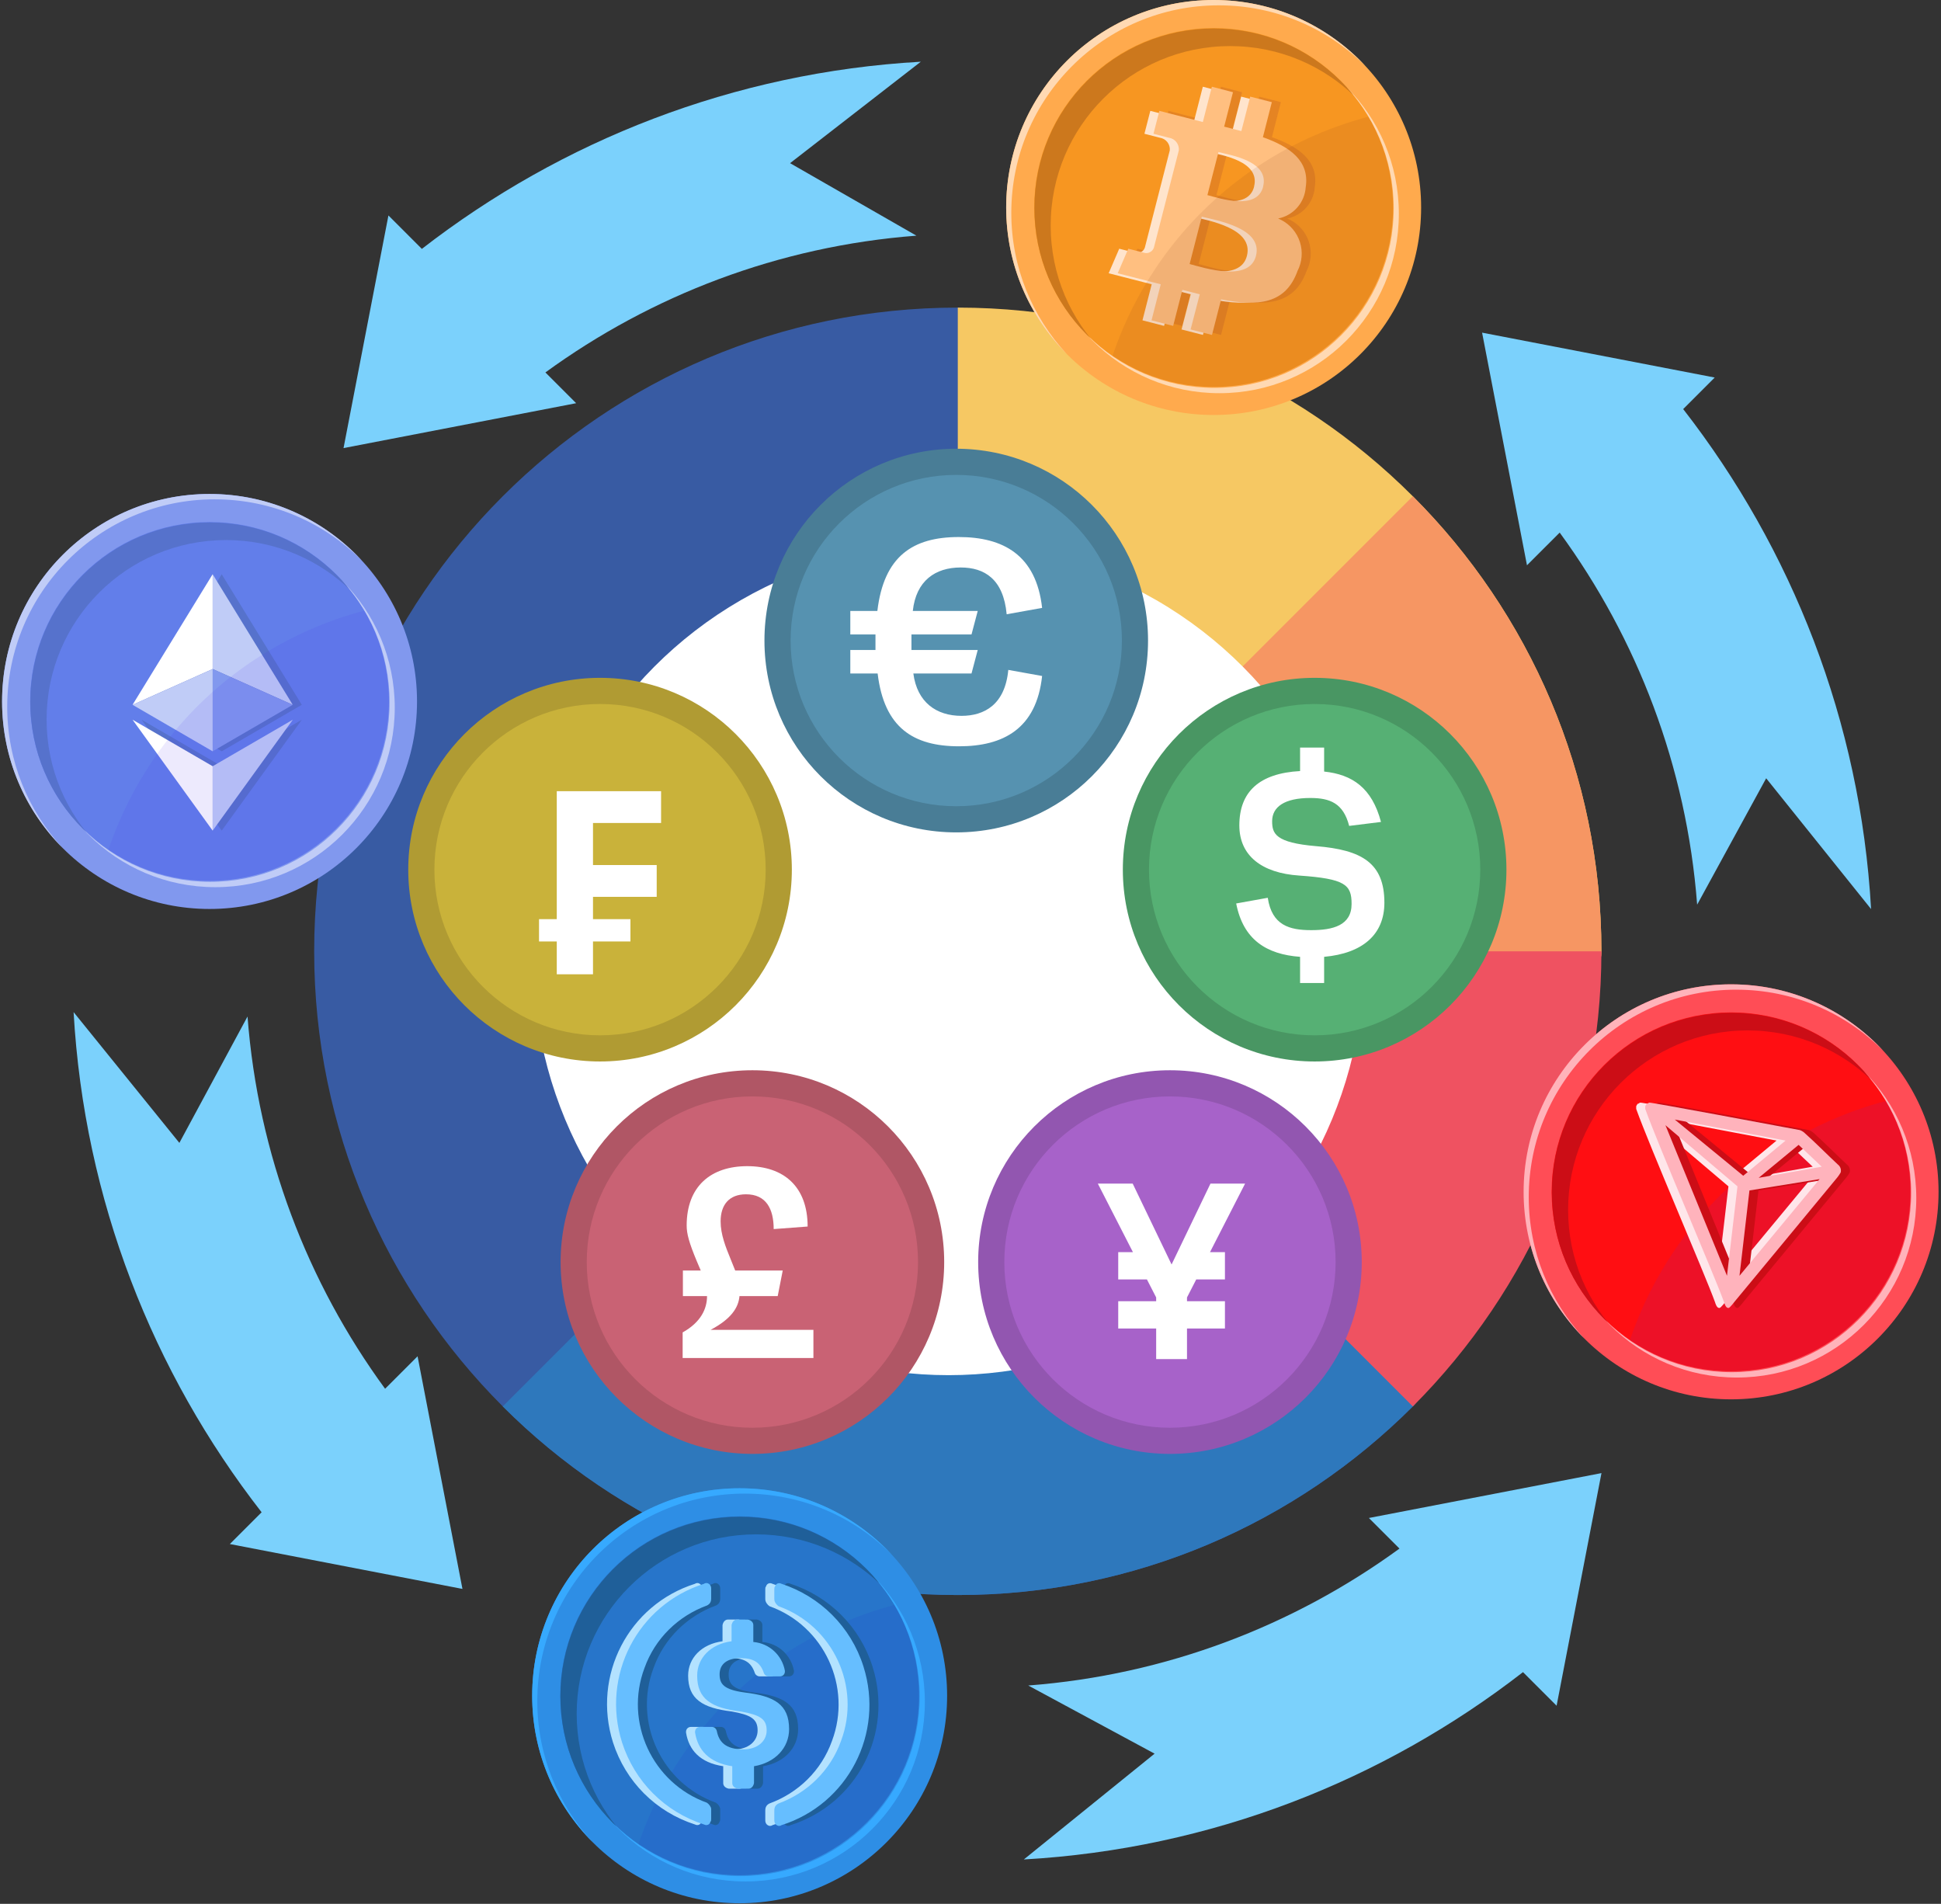 <svg width="622" height="610" viewBox="0 0 622 610" fill="none" xmlns="http://www.w3.org/2000/svg">
<rect x="0" y="0" width="622" height="610" fill="#333333" stroke="none"/>
<g clip-path="url(#clip0_8457_35063)">
<path d="M452.747 433.538L379.535 360.328C374.816 355.608 367.164 355.608 362.445 360.328C348.235 374.54 328.612 383.337 306.928 383.336C263.559 383.336 228.402 348.179 228.402 304.81C228.402 261.441 263.559 226.284 306.928 226.284C313.602 226.284 319.013 220.874 319.013 214.199V110.645C319.013 103.971 313.602 98.56 306.928 98.56C193.095 98.56 100.678 190.977 100.678 304.81C100.678 418.643 193.095 511.06 306.928 511.06C363.836 511.06 415.398 487.96 452.747 450.629C457.466 445.909 457.466 438.258 452.747 433.538Z" fill="#385BA3"/>
<path d="M306.928 511.06C363.836 511.06 415.398 487.96 452.746 450.629C457.466 445.909 457.466 438.258 452.746 433.538L379.535 360.328C374.815 355.608 367.164 355.608 362.444 360.328C348.235 374.54 328.612 383.337 306.928 383.336C285.243 383.336 265.612 374.547 251.402 360.337L161.115 450.623C198.449 487.956 250.011 511.06 306.928 511.06Z" fill="#2E78BC"/>
<path d="M306.928 226.284C350.296 226.284 385.453 261.441 385.453 304.81C385.453 311.484 390.864 316.895 397.538 316.895H501.093C507.767 316.895 513.178 311.484 513.178 304.81C513.178 190.977 420.761 98.56 306.928 98.56V226.284Z" fill="#F6C863"/>
<path d="M385.453 304.81C385.453 311.485 390.864 316.895 397.538 316.895H501.093C507.767 316.895 513.178 311.485 513.178 304.81C513.178 247.894 490.074 196.332 452.74 158.998L362.453 249.285C376.663 263.495 385.453 283.126 385.453 304.81Z" fill="#F69663"/>
<path d="M385.454 304.81C385.454 326.495 376.665 346.125 362.455 360.336L452.748 450.629C490.079 413.281 513.179 361.718 513.179 304.81H385.454Z" fill="#EF5261"/>
<circle cx="303.973" cy="307.529" r="133.087" fill="white"/>
<circle cx="306.432" cy="205.242" r="61.462" fill="#497D96"/>
<path d="M306.433 258.323C335.748 258.323 359.514 234.558 359.514 205.242C359.514 175.926 335.748 152.161 306.433 152.161C277.117 152.161 253.352 175.926 253.352 205.242C253.352 234.558 277.117 258.323 306.433 258.323Z" fill="#5692B0"/>
<path d="M272.486 203.289V195.751H281.155C283.236 178.19 292.511 172.07 307.248 172.07C321.379 172.07 332.041 177.746 333.949 194.775L322.592 196.815C321.552 185.551 315.484 181.826 307.855 181.826C299.707 181.826 293.552 186.083 292.511 195.751H313.317L311.323 203.289H292.078V208.256H313.317L311.323 215.795H292.685C293.898 225.018 300.053 229.364 308.115 229.364C315.484 229.364 322.072 225.728 323.112 214.642L333.949 216.593C332.128 233.533 321.465 239.12 307.335 239.12C292.685 239.12 283.322 233.178 281.242 215.795H272.486V208.256H280.548V203.289H272.486Z" fill="white"/>
<circle cx="421.279" cy="278.645" r="61.462" fill="#499663"/>
<path d="M421.279 331.727C450.595 331.727 474.36 307.962 474.36 278.646C474.36 249.33 450.595 225.565 421.279 225.565C391.963 225.565 368.198 249.33 368.198 278.646C368.198 307.962 391.963 331.727 421.279 331.727Z" fill="#56B074"/>
<path d="M396.139 289.479L406.26 287.658C407.584 296.523 413.267 298.027 420.197 298.027C427.126 298.027 433.121 296.523 433.121 289.637C433.121 283.463 431.097 281.564 416.304 280.535C404.392 279.743 397.151 274.203 397.151 264.467C397.151 253.703 403.535 247.766 416.615 247.054V239.535H424.323V247.212C433.355 248.162 439.661 252.436 442.542 263.359L432.343 264.626C430.474 257.344 426.192 255.681 419.885 255.681C411.632 255.681 407.662 258.531 407.662 263.122C407.662 267.079 408.674 270.008 421.754 271.116C436.391 272.303 443.632 276.498 443.632 289.242C443.632 299.452 436.625 305.467 424.323 306.576V314.966H416.615V306.576C405.871 305.784 398.397 301.114 396.139 289.479Z" fill="white"/>
<circle cx="241.106" cy="404.379" r="61.462" fill="#B05665"/>
<path d="M241.106 457.461C270.422 457.461 294.187 433.696 294.187 404.38C294.187 375.064 270.422 351.299 241.106 351.299C211.791 351.299 188.025 375.064 188.025 404.38C188.025 433.696 211.791 457.461 241.106 457.461Z" fill="#C96274"/>
<path d="M260.662 435.11H218.756V426.915C224.639 423.637 226.573 419.294 226.573 415.278H218.836V407.083H224.558C224.155 406.1 223.672 405.035 223.269 404.051C220.851 398.233 220.045 395.365 220.045 392.66C220.045 380.122 227.782 373.648 239.467 373.648C251.072 373.648 258.808 380.122 258.808 392.988L247.929 393.808C247.929 387.334 245.511 382.662 239.064 382.662C233.665 382.662 230.925 386.022 230.925 391.349C230.925 395.529 232.537 399.544 234.148 403.478C234.632 404.707 235.115 405.936 235.599 407.083H250.83L249.218 415.278H236.969C236.647 419.048 234.229 422.654 227.701 426.096H260.662V435.11Z" fill="white"/>
<circle cx="374.918" cy="404.379" r="61.462" fill="#9256B0"/>
<path d="M374.919 457.461C404.235 457.461 428 433.696 428 404.38C428 375.064 404.235 351.299 374.919 351.299C345.603 351.299 321.838 375.064 321.838 404.38C321.838 433.696 345.603 457.461 374.919 457.461Z" fill="#A762C9"/>
<path d="M351.804 379.236H362.975L375.437 405.15L387.9 379.236H398.995L387.748 401.198H392.536V409.937H383.341L380.377 415.713V416.929H392.536V425.668H380.377V435.471H370.498V425.668H358.339V416.929H370.498V415.713L367.534 409.937H358.339V401.198H363.051L351.804 379.236Z" fill="white"/>
<circle cx="192.287" cy="278.645" r="61.462" fill="#B09B33"/>
<path d="M192.285 331.727C221.601 331.727 245.366 307.962 245.366 278.646C245.366 249.33 221.601 225.565 192.285 225.565C162.969 225.565 139.204 249.33 139.204 278.646C139.204 307.962 162.969 331.727 192.285 331.727Z" fill="#C9B23A"/>
<path d="M178.42 312.17V301.653H172.732V294.504H178.42V253.502H211.845V263.691H190.029V277.167H210.442V287.355H190.029V294.504H202.028V301.653H190.029V312.17H178.42Z" fill="white"/>
</g>
<path d="M148.195 509.106L133.811 434.566L123.404 444.973C98.562 410.99 82.711 370.07 79.319 325.701L57.48 366.189L23.584 324.287C26.999 384.477 48.98 439.74 83.833 484.544L73.655 494.722L148.198 509.106H148.195Z" fill="#7BD1FC"/>
<path d="M539.385 131.07L549.484 120.967L474.941 106.583L489.325 181.123L499.807 170.644C524.627 204.615 540.463 245.512 543.858 289.858L565.976 249.367L599.593 291.272C596.181 231.108 574.211 175.862 539.382 131.07H539.385Z" fill="#7BD1FC"/>
<path d="M513.204 471.993L438.661 486.377L448.465 496.18C414.543 520.893 373.745 536.668 329.506 540.051L369.994 561.89L328.092 595.786C388.149 592.38 443.296 570.483 488.048 535.764L498.817 546.533L513.201 471.993H513.204Z" fill="#7BD1FC"/>
<path d="M253.176 52.283L295.078 19.773C235.05 23.179 179.926 45.059 135.186 79.746L124.475 69.032L110.088 143.572L184.631 129.188L174.775 119.332C208.685 94.646 249.457 78.888 293.663 75.508L253.176 52.28V52.283Z" fill="#7BD1FC"/>
<path d="M67.156 158.274C30.437 158.274 0.669 188.042 0.669 224.759C0.669 261.475 30.437 291.243 67.153 291.243C103.869 291.243 133.637 261.475 133.637 224.759C133.637 188.042 103.872 158.274 67.156 158.274Z" fill="#8198EE"/>
<path d="M67.156 167.263C71.064 167.263 74.965 167.657 78.754 168.431C82.441 169.185 86.068 170.312 89.535 171.776C92.941 173.217 96.225 175 99.298 177.075C102.345 179.133 105.209 181.496 107.815 184.102C110.418 186.705 112.783 189.572 114.841 192.619C116.917 195.691 118.7 198.976 120.14 202.382C121.607 205.849 122.732 209.475 123.486 213.162C124.26 216.951 124.654 220.853 124.654 224.761C124.654 228.668 124.26 232.57 123.486 236.359C122.732 240.046 121.604 243.672 120.14 247.139C118.7 250.545 116.917 253.83 114.841 256.902C112.783 259.949 110.421 262.813 107.815 265.419C105.212 268.022 102.345 270.388 99.298 272.446C96.225 274.521 92.941 276.304 89.535 277.745C86.068 279.212 82.441 280.336 78.754 281.09C74.965 281.864 71.064 282.258 67.156 282.258C63.248 282.258 59.347 281.864 55.558 281.09C51.871 280.336 48.244 279.209 44.777 277.745C41.371 276.304 38.087 274.521 35.014 272.446C31.967 270.388 29.103 268.025 26.497 265.419C23.894 262.816 21.529 259.949 19.471 256.902C17.395 253.83 15.612 250.545 14.172 247.139C12.705 243.672 11.58 240.046 10.826 236.359C10.052 232.57 9.658 228.668 9.658 224.761C9.658 220.853 10.052 216.951 10.826 213.162C11.58 209.475 12.708 205.849 14.172 202.382C15.612 198.976 17.395 195.691 19.471 192.619C21.529 189.572 23.891 186.708 26.497 184.102C29.101 181.499 31.967 179.133 35.014 177.075C38.087 175 41.371 173.217 44.777 171.776C48.244 170.309 51.871 169.185 55.558 168.431C59.347 167.657 63.248 167.263 67.156 167.263Z" fill="#627EEA"/>
<path d="M120.341 202.672C121.808 206.139 122.932 209.766 123.686 213.453C124.46 217.242 124.854 221.143 124.854 225.051C124.854 228.959 124.46 232.86 123.686 236.649C122.932 240.336 121.805 243.963 120.341 247.43C118.9 250.836 117.117 254.12 115.042 257.193C112.984 260.24 110.621 263.104 108.015 265.71C105.412 268.313 102.545 270.678 99.498 272.736C96.426 274.812 93.141 276.595 89.735 278.035C86.268 279.502 82.642 280.627 78.954 281.381C75.166 282.155 71.264 282.549 67.356 282.549C63.449 282.549 59.547 282.155 55.758 281.381C52.071 280.627 48.445 279.499 44.978 278.035C41.572 276.595 38.287 274.812 35.214 272.736C32.185 270.69 29.336 268.342 26.744 265.753C27.266 266.318 27.799 266.875 28.344 267.42C30.947 270.023 33.814 272.388 36.861 274.447C39.934 276.522 43.218 278.305 46.624 279.746C50.091 281.212 53.718 282.337 57.405 283.091C61.194 283.865 65.095 284.259 69.003 284.259C72.91 284.259 76.812 283.865 80.601 283.091C84.288 282.337 87.915 281.21 91.382 279.746C94.788 278.305 98.072 276.522 101.145 274.447C104.192 272.388 107.056 270.026 109.662 267.42C112.265 264.817 114.63 261.95 116.688 258.903C118.764 255.83 120.547 252.546 121.987 249.14C123.454 245.673 124.579 242.047 125.333 238.359C126.107 234.571 126.501 230.669 126.501 226.761C126.501 222.854 126.107 218.952 125.333 215.163C124.579 211.476 123.451 207.849 121.987 204.382C120.547 200.976 118.764 197.692 116.688 194.619C114.63 191.573 112.268 188.709 109.662 186.103C109.647 186.088 109.633 186.074 109.618 186.059C111.598 188.201 113.416 190.497 115.045 192.909C117.12 195.982 118.903 199.266 120.344 202.672H120.341Z" fill="#C0CCF7"/>
<path d="M96.713 225.825L71.047 183.99L45.378 225.825L71.047 214.358L96.713 225.825ZM96.713 225.825L71.047 214.363L45.378 225.825L71.047 240.728L96.713 225.825ZM71.047 245.505L45.378 230.605L71.047 266.139L96.73 230.605L71.047 245.505Z" fill="#5672CC"/>
<path d="M68.797 159.985C87.204 159.985 103.866 167.467 115.905 179.555C103.765 166.466 86.416 158.274 67.156 158.274C30.437 158.274 0.669 188.042 0.669 224.759C0.669 243.067 8.07 259.649 20.045 271.673C9.041 259.811 2.313 243.925 2.313 226.466C2.313 189.747 32.08 159.982 68.797 159.982V159.985Z" fill="#C0CCF7"/>
<path d="M19.444 252.915C17.977 249.448 16.853 245.821 16.099 242.134C15.325 238.345 14.931 234.443 14.931 230.536C14.931 226.628 15.325 222.726 16.099 218.938C16.853 215.25 17.98 211.624 19.444 208.157C20.885 204.751 22.668 201.467 24.743 198.394C26.801 195.347 29.164 192.483 31.77 189.877C34.373 187.274 37.24 184.909 40.287 182.85C43.359 180.775 46.644 178.992 50.05 177.551C53.517 176.085 57.143 174.96 60.831 174.206C64.619 173.432 68.521 173.038 72.429 173.038C76.336 173.038 80.238 173.432 84.027 174.206C87.714 174.96 91.34 176.088 94.807 177.551C98.213 178.992 101.498 180.775 104.571 182.85C107.188 184.619 109.675 186.616 111.974 188.796C110.687 187.204 109.319 185.68 107.872 184.233C105.269 181.63 102.402 179.265 99.356 177.207C96.283 175.131 92.999 173.348 89.592 171.907C86.125 170.441 82.499 169.316 78.812 168.562C75.023 167.788 71.121 167.394 67.214 167.394C63.306 167.394 59.404 167.788 55.615 168.562C51.928 169.316 48.302 170.444 44.835 171.907C41.429 173.348 38.144 175.131 35.072 177.207C32.025 179.265 29.161 181.627 26.555 184.233C23.952 186.836 21.586 189.703 19.528 192.75C17.453 195.823 15.67 199.107 14.229 202.513C12.762 205.98 11.638 209.606 10.884 213.294C10.11 217.082 9.716 220.984 9.716 224.892C9.716 228.799 10.11 232.701 10.884 236.49C11.638 240.177 12.765 243.804 14.229 247.271C15.67 250.677 17.453 253.961 19.528 257.034C21.586 260.08 23.949 262.945 26.555 265.551C26.92 265.916 27.291 266.275 27.668 266.632C26.636 265.353 25.659 264.034 24.743 262.678C22.668 259.605 20.885 256.321 19.444 252.915Z" fill="#5672CC"/>
<path d="M68.147 183.989V214.357L93.814 225.824L68.147 183.989Z" fill="#C0CCF7"/>
<path d="M68.147 183.989L42.478 225.824L68.147 214.357V183.989Z" fill="white"/>
<path d="M68.147 245.504V266.138L93.831 230.604L68.147 245.504Z" fill="#C0CCF7"/>
<path d="M68.147 266.138V245.501L42.478 230.604L68.147 266.138Z" fill="white"/>
<path d="M68.147 240.727L93.814 225.825L68.147 214.363V240.727Z" fill="#8198EE"/>
<path d="M42.478 225.825L68.147 240.727V214.363L42.478 225.825Z" fill="#C0CCF7"/>
<g opacity="0.1">
<path d="M44.776 277.74C48.243 279.207 51.869 280.332 55.557 281.086C59.345 281.86 63.247 282.254 67.155 282.254C71.062 282.254 74.964 281.86 78.753 281.086C82.44 280.332 86.067 279.204 89.534 277.74C92.94 276.3 96.224 274.517 99.297 272.441C102.343 270.383 105.207 268.021 107.813 265.415C110.417 262.811 112.782 259.945 114.84 256.898C116.916 253.825 118.699 250.541 120.139 247.135C121.606 243.668 122.731 240.041 123.484 236.354C124.258 232.565 124.653 228.664 124.653 224.756C124.653 220.848 124.258 216.947 123.484 213.158C122.731 209.471 121.603 205.844 120.139 202.377C119.165 200.076 118.035 197.826 116.762 195.661C106.477 198.359 86.67 205.032 67.711 222.08C46.889 240.807 38.184 262.075 34.755 272.253C34.816 272.296 34.908 272.36 35.022 272.436C38.094 274.511 41.379 276.294 44.785 277.735L44.776 277.74Z" fill="#4326EF"/>
</g>
<path d="M388.919 0C352.202 0 322.435 29.768 322.435 66.484C322.435 103.2 352.202 132.968 388.919 132.968C425.635 132.968 455.403 103.2 455.403 66.484C455.403 29.768 425.638 0 388.919 0Z" fill="#FFAA4D"/>
<path d="M388.918 8.989C392.825 8.989 396.727 9.383 400.516 10.158C404.203 10.911 407.83 12.039 411.297 13.503C414.703 14.943 417.987 16.726 421.06 18.802C424.106 20.86 426.97 23.222 429.576 25.828C432.18 28.432 434.545 31.299 436.603 34.345C438.679 37.418 440.461 40.702 441.902 44.108C443.369 47.575 444.494 51.202 445.247 54.889C446.021 58.678 446.416 62.58 446.416 66.487C446.416 70.395 446.021 74.296 445.247 78.085C444.494 81.772 443.366 85.399 441.902 88.866C440.461 92.272 438.679 95.556 436.603 98.629C434.545 101.676 432.182 104.54 429.576 107.146C426.973 109.749 424.106 112.114 421.06 114.172C417.987 116.248 414.703 118.031 411.297 119.471C407.83 120.938 404.203 122.063 400.516 122.817C396.727 123.591 392.825 123.985 388.918 123.985C385.01 123.985 381.108 123.591 377.32 122.817C373.632 122.063 370.006 120.935 366.539 119.471C363.133 118.031 359.849 116.248 356.776 114.172C353.729 112.114 350.865 109.752 348.259 107.146C345.656 104.543 343.291 101.676 341.232 98.629C339.157 95.556 337.374 92.272 335.933 88.866C334.467 85.399 333.342 81.772 332.588 78.085C331.814 74.296 331.42 70.395 331.42 66.487C331.42 62.58 331.814 58.678 332.588 54.889C333.342 51.202 334.469 47.575 335.933 44.108C337.374 40.702 339.157 37.418 341.232 34.345C343.291 31.299 345.653 28.434 348.259 25.828C350.862 23.225 353.729 20.86 356.776 18.802C359.849 16.726 363.133 14.943 366.539 13.503C370.006 12.036 373.632 10.911 377.32 10.158C381.108 9.383 385.01 8.989 388.918 8.989Z" fill="#F79621"/>
<path d="M442.106 44.398C443.573 47.865 444.698 51.492 445.452 55.179C446.226 58.968 446.62 62.869 446.62 66.777C446.62 70.685 446.226 74.586 445.452 78.375C444.698 82.062 443.57 85.689 442.106 89.156C440.666 92.562 438.883 95.846 436.807 98.919C434.749 101.966 432.387 104.83 429.781 107.436C427.178 110.039 424.311 112.404 421.264 114.462C418.191 116.538 414.907 118.321 411.501 119.761C408.034 121.228 404.407 122.353 400.72 123.107C396.931 123.881 393.03 124.275 389.122 124.275C385.214 124.275 381.313 123.881 377.524 123.107C373.837 122.353 370.21 121.225 366.743 119.761C363.337 118.321 360.053 116.538 356.98 114.462C353.951 112.416 351.101 110.068 348.51 107.479C349.032 108.044 349.565 108.601 350.11 109.146C352.713 111.749 355.58 114.115 358.627 116.173C361.699 118.248 364.984 120.031 368.39 121.472C371.857 122.938 375.483 124.063 379.17 124.817C382.959 125.591 386.861 125.985 390.769 125.985C394.676 125.985 398.578 125.591 402.367 124.817C406.054 124.063 409.68 122.936 413.147 121.472C416.553 120.031 419.838 118.248 422.911 116.173C425.957 114.115 428.821 111.752 431.427 109.146C434.03 106.543 436.396 103.676 438.454 100.629C440.529 97.556 442.312 94.272 443.753 90.866C445.22 87.399 446.344 83.773 447.098 80.085C447.872 76.297 448.266 72.395 448.266 68.487C448.266 64.58 447.872 60.678 447.098 56.889C446.344 53.202 445.217 49.575 443.753 46.108C442.312 42.702 440.529 39.418 438.454 36.345C436.396 33.299 434.033 30.435 431.427 27.829C431.413 27.814 431.398 27.8 431.384 27.785C433.364 29.927 435.181 32.223 436.81 34.635C438.886 37.708 440.669 40.992 442.109 44.398H442.106Z" fill="#FFD9B3"/>
<path d="M390.562 1.71C408.97 1.71 425.632 9.192 437.671 21.28C425.531 8.192 408.181 0 388.919 0C352.202 0 322.435 29.768 322.435 66.484C322.435 84.793 329.835 101.374 341.81 113.398C330.806 101.539 324.078 85.651 324.078 68.194C324.078 31.475 353.843 1.71 390.562 1.71Z" fill="#FFD9B3"/>
<path d="M341.207 94.64C339.74 91.173 338.615 87.547 337.862 83.86C337.088 80.071 336.693 76.169 336.693 72.261C336.693 68.354 337.088 64.452 337.862 60.663C338.615 56.976 339.743 53.35 341.207 49.883C342.648 46.477 344.43 43.192 346.506 40.12C348.564 37.073 350.927 34.209 353.533 31.603C356.136 29 359.003 26.634 362.049 24.576C365.122 22.5 368.406 20.718 371.813 19.277C375.279 17.81 378.906 16.686 382.593 15.932C386.382 15.158 390.284 14.764 394.191 14.764C398.099 14.764 402.001 15.158 405.789 15.932C409.477 16.686 413.103 17.813 416.57 19.277C419.976 20.718 423.261 22.5 426.333 24.576C428.951 26.344 431.438 28.342 433.737 30.521C432.45 28.93 431.081 27.405 429.635 25.959C427.032 23.356 424.165 20.99 421.118 18.932C418.046 16.857 414.761 15.074 411.355 13.633C407.888 12.166 404.262 11.041 400.574 10.288C396.786 9.514 392.884 9.12 388.976 9.12C385.069 9.12 381.167 9.514 377.378 10.288C373.691 11.041 370.065 12.169 366.598 13.633C363.191 15.074 359.907 16.857 356.834 18.932C353.788 20.99 350.924 23.353 348.318 25.959C345.715 28.562 343.349 31.429 341.291 34.475C339.215 37.548 337.433 40.833 335.992 44.239C334.525 47.706 333.4 51.332 332.647 55.019C331.873 58.808 331.479 62.71 331.479 66.618C331.479 70.525 331.873 74.427 332.647 78.216C333.4 81.903 334.528 85.529 335.992 88.996C337.433 92.402 339.215 95.687 341.291 98.759C343.349 101.806 345.712 104.67 348.318 107.276C348.683 107.641 349.054 108.001 349.431 108.357C348.399 107.079 347.422 105.76 346.506 104.403C344.43 101.331 342.648 98.046 341.207 94.64Z" fill="#CC781D"/>
<path d="M421.321 59.982C422.623 51.587 416.286 47.036 407.598 43.958L410.462 32.73L403.531 30.959L400.696 41.995L395.183 40.578L398.018 29.542L391.249 27.785L388.353 39.096L374.421 35.522L372.534 42.862L377.517 44.14C378.456 44.285 379.306 44.784 379.888 45.535C380.471 46.285 380.746 47.23 380.66 48.175L372.667 79.326C372.563 79.645 372.398 79.941 372.178 80.196C371.957 80.451 371.691 80.656 371.389 80.804C371.093 80.964 370.769 81.059 370.435 81.088C370.102 81.117 369.766 81.074 369.45 80.967L364.461 79.688L361.072 87.55L374.865 91.084L371.908 102.635L378.839 104.421L381.796 92.869L387.364 94.287L384.431 105.56L391.284 107.317L394.209 95.919C406.053 98.229 414.877 97.458 418.703 86.793C420.17 83.929 420.44 80.601 419.454 77.54C418.469 74.479 416.309 71.931 413.451 70.459C413.126 70.296 412.804 70.151 412.474 70.012C414.848 69.548 417.002 68.313 418.602 66.499C420.202 64.684 421.159 62.391 421.321 59.979V59.982ZM405.381 81.984C403.186 90.533 388.794 85.834 384.118 84.596L388.014 69.418C392.69 70.618 407.673 73.044 405.378 81.984H405.381ZM407.691 59.797C405.688 67.589 393.736 63.525 389.817 62.516L393.359 48.723C397.241 49.723 409.761 51.61 407.659 59.797H407.691Z" fill="#E58423"/>
<path d="M415.522 59.982C416.824 51.587 410.487 47.036 401.799 43.958L404.663 32.73L397.732 30.959L394.897 41.995L389.384 40.578L392.219 29.542L385.45 27.785L382.554 39.096L368.622 35.522L366.735 42.862L371.718 44.14C372.658 44.285 373.507 44.784 374.09 45.535C374.672 46.285 374.948 47.23 374.861 48.175L366.869 79.326C366.764 79.645 366.599 79.941 366.379 80.196C366.158 80.451 365.892 80.656 365.59 80.804C365.295 80.964 364.97 81.059 364.637 81.088C364.303 81.117 363.967 81.074 363.651 80.967L358.662 79.688L355.273 87.55L369.066 91.084L366.109 102.635L373.04 104.421L375.997 92.869L381.566 94.287L378.632 105.56L385.485 107.317L388.41 95.919C400.254 98.229 409.078 97.458 412.905 86.793C414.371 83.929 414.641 80.601 413.655 77.54C412.67 74.479 410.51 71.931 407.652 70.459C407.327 70.296 407.006 70.151 406.675 70.012C409.049 69.548 411.203 68.313 412.803 66.499C414.403 64.684 415.36 62.391 415.522 59.979V59.982ZM399.582 81.984C397.387 90.533 382.995 85.834 378.319 84.596L382.215 69.418C386.891 70.618 401.875 73.044 399.579 81.984H399.582ZM401.892 59.797C399.889 67.589 387.937 63.525 384.018 62.516L387.56 48.723C391.442 49.723 403.962 51.61 401.86 59.797H401.892Z" fill="#FFE4CC"/>
<path d="M418.423 59.982C419.724 51.587 413.387 47.036 404.7 43.958L407.564 32.73L400.633 30.959L397.798 41.995L392.284 40.578L395.119 29.542L388.35 27.785L385.454 39.096L371.523 35.522L369.636 42.862L374.619 44.14C375.558 44.285 376.407 44.784 376.99 45.535C377.573 46.285 377.848 47.23 377.761 48.175L369.769 79.326C369.665 79.645 369.499 79.941 369.279 80.196C369.059 80.451 368.792 80.656 368.491 80.804C368.195 80.964 367.87 81.059 367.537 81.088C367.204 81.117 366.867 81.074 366.551 80.967L361.563 79.688L358.174 87.55L371.966 91.084L369.01 102.635L375.941 104.421L378.897 92.869L384.466 94.287L381.532 105.56L388.385 107.317L391.31 95.919C403.155 98.229 411.979 97.458 415.805 86.793C417.272 83.929 417.541 80.601 416.556 77.54C415.57 74.479 413.411 71.931 410.552 70.459C410.228 70.296 409.906 70.151 409.575 70.012C411.95 69.548 414.103 68.313 415.704 66.499C417.304 64.684 418.26 62.391 418.423 59.979V59.982ZM402.482 81.984C400.288 90.533 385.895 85.834 381.219 84.596L385.115 69.418C389.791 70.618 404.775 73.044 402.479 81.984H402.482ZM404.792 59.797C402.789 67.589 390.838 63.525 386.918 62.516L390.461 48.723C394.342 49.723 406.862 51.61 404.761 59.797H404.792Z" fill="#FFBF80"/>
<g opacity="0.1">
<path d="M366.542 119.465C370.009 120.932 373.635 122.057 377.322 122.811C381.111 123.585 385.013 123.979 388.92 123.979C392.828 123.979 396.73 123.585 400.519 122.811C404.206 122.057 407.832 120.929 411.299 119.465C414.705 118.025 417.99 116.242 421.062 114.166C424.109 112.108 426.973 109.746 429.579 107.14C432.182 104.537 434.548 101.67 436.606 98.623C438.681 95.55 440.464 92.266 441.905 88.86C443.372 85.393 444.496 81.766 445.25 78.079C446.024 74.29 446.418 70.389 446.418 66.481C446.418 62.574 446.024 58.672 445.25 54.883C444.496 51.196 443.369 47.569 441.905 44.102C440.931 41.801 439.8 39.551 438.528 37.386C428.243 40.084 408.435 46.758 389.477 63.806C368.655 82.532 359.95 103.8 356.521 113.978C356.581 114.021 356.674 114.085 356.787 114.161C359.86 116.236 363.144 118.019 366.55 119.46L366.542 119.465Z" fill="#7F3713"/>
</g>
<path d="M237.026 476.854C200.307 476.854 170.539 506.622 170.539 543.338C170.539 580.054 200.307 609.822 237.023 609.822C273.739 609.822 303.507 580.054 303.507 543.338C303.507 506.622 273.745 476.854 237.026 476.854Z" fill="#2E8EE5"/>
<path d="M237.026 485.843C240.934 485.843 244.836 486.237 248.624 487.011C252.312 487.765 255.938 488.893 259.405 490.357C262.811 491.797 266.095 493.58 269.168 495.656C272.215 497.714 275.079 500.076 277.685 502.682C280.288 505.286 282.653 508.152 284.712 511.199C286.787 514.272 288.57 517.556 290.011 520.962C291.477 524.429 292.602 528.056 293.356 531.743C294.13 535.532 294.524 539.433 294.524 543.341C294.524 547.249 294.13 551.15 293.356 554.939C292.602 558.626 291.474 562.253 290.011 565.72C288.57 569.126 286.787 572.41 284.712 575.483C282.653 578.53 280.291 581.394 277.685 584C275.082 586.603 272.215 588.968 269.168 591.026C266.095 593.102 262.811 594.885 259.405 596.325C255.938 597.792 252.312 598.917 248.624 599.671C244.836 600.445 240.934 600.839 237.026 600.839C233.119 600.839 229.217 600.445 225.428 599.671C221.741 598.917 218.114 597.789 214.647 596.325C211.241 594.885 207.957 593.102 204.884 591.026C201.838 588.968 198.974 586.606 196.368 584C193.764 581.397 191.399 578.53 189.341 575.483C187.265 572.41 185.482 569.126 184.042 565.72C182.575 562.253 181.45 558.626 180.697 554.939C179.923 551.15 179.528 547.249 179.528 543.341C179.528 539.433 179.923 535.532 180.697 531.743C181.45 528.056 182.578 524.429 184.042 520.962C185.482 517.556 187.265 514.272 189.341 511.199C191.399 508.152 193.761 505.288 196.368 502.682C198.971 500.079 201.838 497.714 204.884 495.656C207.957 493.58 211.241 491.797 214.647 490.357C218.114 488.89 221.741 487.765 225.428 487.011C229.217 486.237 233.119 485.843 237.026 485.843Z" fill="#2775CA"/>
<path d="M290.211 521.251C291.678 524.718 292.802 528.345 293.556 532.032C294.33 535.821 294.724 539.722 294.724 543.63C294.724 547.538 294.33 551.439 293.556 555.228C292.802 558.915 291.675 562.542 290.211 566.009C288.77 569.415 286.987 572.699 284.912 575.772C282.854 578.819 280.491 581.683 277.885 584.289C275.282 586.892 272.415 589.257 269.368 591.315C266.296 593.391 263.011 595.174 259.605 596.614C256.138 598.081 252.512 599.206 248.825 599.96C245.036 600.734 241.134 601.128 237.227 601.128C233.319 601.128 229.417 600.734 225.628 599.96C221.941 599.206 218.315 598.078 214.848 596.614C211.442 595.174 208.157 593.391 205.085 591.315C202.055 589.269 199.206 586.921 196.614 584.332C197.136 584.897 197.669 585.454 198.214 585.999C200.818 588.602 203.684 590.968 206.731 593.026C209.804 595.101 213.088 596.884 216.494 598.325C219.961 599.792 223.588 600.916 227.275 601.67C231.064 602.444 234.965 602.838 238.873 602.838C242.781 602.838 246.682 602.444 250.471 601.67C254.158 600.916 257.785 599.789 261.252 598.325C264.658 596.884 267.942 595.101 271.015 593.026C274.062 590.968 276.926 588.605 279.532 585.999C282.135 583.396 284.5 580.529 286.558 577.482C288.634 574.41 290.417 571.125 291.857 567.719C293.324 564.252 294.449 560.626 295.203 556.938C295.977 553.15 296.371 549.248 296.371 545.34C296.371 541.433 295.977 537.531 295.203 533.742C294.449 530.055 293.321 526.429 291.857 522.962C290.417 519.555 288.634 516.271 286.558 513.198C284.5 510.152 282.138 507.288 279.532 504.682C279.517 504.667 279.503 504.653 279.488 504.638C281.468 506.78 283.286 509.076 284.915 511.488C286.99 514.561 288.773 517.845 290.214 521.251H290.211Z" fill="#36A9FF"/>
<path d="M238.67 478.564C257.077 478.564 273.739 486.046 285.778 498.134C273.635 485.046 256.289 476.854 237.026 476.854C200.307 476.854 170.539 506.622 170.539 543.338C170.539 561.647 177.94 578.228 189.915 590.252C178.911 578.39 172.183 562.505 172.183 545.046C172.183 508.326 201.951 478.561 238.667 478.561L238.67 478.564Z" fill="#36A9FF"/>
<path d="M189.314 571.494C187.848 568.027 186.723 564.401 185.969 560.714C185.195 556.925 184.801 553.023 184.801 549.115C184.801 545.208 185.195 541.306 185.969 537.517C186.723 533.83 187.85 530.204 189.314 526.737C190.755 523.331 192.538 520.046 194.613 516.973C196.671 513.927 199.034 511.063 201.64 508.457C204.243 505.854 207.11 503.488 210.157 501.43C213.229 499.355 216.514 497.572 219.92 496.131C223.387 494.664 227.013 493.54 230.701 492.786C234.489 492.012 238.391 491.618 242.299 491.618C246.206 491.618 250.108 492.012 253.897 492.786C257.584 493.54 261.21 494.667 264.677 496.131C268.084 497.572 271.368 499.355 274.441 501.43C277.058 503.198 279.545 505.196 281.844 507.376C280.557 505.784 279.189 504.259 277.742 502.813C275.139 500.21 272.272 497.844 269.226 495.786C266.153 493.711 262.869 491.928 259.463 490.487C255.996 489.02 252.369 487.896 248.682 487.142C244.893 486.368 240.991 485.974 237.084 485.974C233.176 485.974 229.274 486.368 225.486 487.142C221.798 487.896 218.172 489.023 214.705 490.487C211.299 491.928 208.015 493.711 204.942 495.786C201.895 497.844 199.031 500.207 196.425 502.813C193.822 505.416 191.457 508.283 189.398 511.329C187.323 514.402 185.54 517.687 184.099 521.093C182.633 524.56 181.508 528.186 180.754 531.873C179.98 535.662 179.586 539.564 179.586 543.471C179.586 547.379 179.98 551.281 180.754 555.07C181.508 558.757 182.635 562.383 184.099 565.85C185.54 569.256 187.323 572.541 189.398 575.613C191.457 578.66 193.819 581.524 196.425 584.13C196.79 584.495 197.161 584.855 197.538 585.211C196.506 583.933 195.529 582.614 194.613 581.257C192.538 578.185 190.755 574.9 189.314 571.494Z" fill="#1F5F99"/>
<g opacity="0.1">
<path d="M214.648 596.32C218.115 597.787 221.742 598.911 225.429 599.665C229.218 600.439 233.119 600.833 237.027 600.833C240.935 600.833 244.836 600.439 248.625 599.665C252.312 598.911 255.939 597.784 259.406 596.32C262.812 594.879 266.096 593.096 269.169 591.021C272.215 588.963 275.08 586.6 277.686 583.994C280.289 581.391 282.654 578.524 284.712 575.478C286.788 572.405 288.571 569.12 290.011 565.714C291.478 562.247 292.603 558.621 293.356 554.934C294.13 551.145 294.525 547.243 294.525 543.336C294.525 539.428 294.13 535.526 293.356 531.737C292.603 528.05 291.475 524.424 290.011 520.957C289.037 518.655 287.907 516.406 286.634 514.24C276.349 516.939 256.542 523.612 237.583 540.66C216.761 559.386 208.056 580.655 204.627 590.832C204.688 590.876 204.781 590.94 204.894 591.015C207.966 593.091 211.251 594.873 214.657 596.314L214.648 596.32Z" fill="#2323CC"/>
</g>
<path d="M255.763 553.998C255.763 546.128 251.041 543.429 241.594 542.301C234.845 541.4 233.497 539.602 233.497 536.454C233.497 533.306 235.75 531.283 240.246 531.283C244.295 531.283 246.545 532.634 247.667 536.005C247.893 536.68 248.568 537.127 249.244 537.127H252.844C253.745 537.127 254.421 536.451 254.421 535.55V535.324C253.519 530.372 249.47 526.552 244.301 526.103V520.705C244.301 519.803 243.626 519.128 242.504 518.908H239.13C238.228 518.908 237.553 519.583 237.332 520.705V525.876C230.584 526.778 226.311 531.274 226.311 536.898C226.311 544.319 230.807 547.246 240.254 548.368C246.554 549.49 248.577 550.841 248.577 554.441C248.577 558.042 245.429 560.514 241.156 560.514C235.309 560.514 233.286 558.042 232.61 554.667C232.384 553.766 231.709 553.317 231.033 553.317H227.213C226.311 553.317 225.636 553.992 225.636 554.893V555.12C226.537 560.743 230.132 564.793 237.556 565.915V571.312C237.556 572.214 238.231 572.889 239.353 573.11H242.727C243.629 573.11 244.304 572.434 244.524 571.312V565.915C251.267 564.787 255.769 560.062 255.769 553.992L255.763 553.998Z" fill="#1F5F99"/>
<path d="M229.447 577.614C211.904 571.315 202.906 551.748 209.431 534.43C212.805 524.983 220.226 517.788 229.447 514.414C230.349 513.965 230.798 513.292 230.798 512.165V509.016C230.798 508.115 230.349 507.44 229.447 507.219C229.221 507.219 228.772 507.219 228.546 507.445C207.182 514.194 195.482 536.909 202.23 558.279C206.28 570.871 215.95 580.545 228.546 584.594C229.447 585.043 230.343 584.594 230.569 583.693C230.795 583.467 230.795 583.243 230.795 582.791V579.643C230.795 578.962 230.12 578.066 229.444 577.614H229.447ZM253.284 507.44C252.383 506.99 251.487 507.44 251.261 508.341C251.035 508.567 251.035 508.79 251.035 509.243V512.391C251.035 513.292 251.71 514.188 252.385 514.643C269.929 520.942 278.927 540.509 272.402 557.827C269.028 567.274 261.607 574.469 252.385 577.843C251.484 578.292 251.035 578.965 251.035 580.092V583.24C251.035 584.142 251.484 584.817 252.385 585.038C252.612 585.038 253.061 585.038 253.287 584.812C274.651 578.063 286.351 555.348 279.602 533.978C275.553 521.162 265.659 511.489 253.287 507.442L253.284 507.44Z" fill="#1F5F99"/>
<path d="M249.966 553.997C249.966 546.127 245.244 543.428 235.797 542.3C229.048 541.399 227.7 539.601 227.7 536.453C227.7 533.305 229.953 531.282 234.449 531.282C238.498 531.282 240.748 532.633 241.87 536.004C242.096 536.679 242.771 537.126 243.447 537.126H247.047C247.949 537.126 248.624 536.45 248.624 535.549V535.323C247.722 530.372 243.673 526.551 238.504 526.102V520.704C238.504 519.802 237.829 519.127 236.707 518.907H233.333C232.431 518.907 231.756 519.582 231.536 520.704V525.875C224.787 526.777 220.514 531.273 220.514 536.897C220.514 544.318 225.01 547.245 234.458 548.367C240.757 549.489 242.78 550.84 242.78 554.44C242.78 558.041 239.632 560.513 235.359 560.513C229.512 560.513 227.489 558.041 226.813 554.666C226.587 553.765 225.912 553.316 225.236 553.316H221.416C220.514 553.316 219.839 553.991 219.839 554.893V555.119C220.74 560.742 224.335 564.792 231.759 565.914V571.311C231.759 572.213 232.434 572.888 233.556 573.109H236.93C237.832 573.109 238.507 572.433 238.727 571.311V565.914C245.47 564.786 249.972 560.061 249.972 553.991L249.966 553.997Z" fill="#B3E2FF"/>
<path d="M223.65 577.614C206.107 571.315 197.109 551.748 203.634 534.43C207.008 524.983 214.429 517.788 223.65 514.414C224.552 513.965 225.001 513.292 225.001 512.165V509.016C225.001 508.115 224.552 507.44 223.65 507.219C223.424 507.219 222.975 507.219 222.749 507.445C201.385 514.194 189.685 536.909 196.433 558.279C200.483 570.871 210.154 580.545 222.749 584.594C223.65 585.043 224.546 584.594 224.772 583.693C224.998 583.467 224.998 583.243 224.998 582.791V579.643C224.998 578.962 224.323 578.066 223.647 577.614H223.65ZM247.487 507.44C246.586 506.99 245.69 507.44 245.464 508.341C245.238 508.567 245.238 508.79 245.238 509.243V512.391C245.238 513.292 245.913 514.188 246.589 514.643C264.132 520.942 273.13 540.509 266.605 557.827C263.231 567.274 255.81 574.469 246.589 577.843C245.687 578.292 245.238 578.965 245.238 580.092V583.24C245.238 584.142 245.687 584.817 246.589 585.038C246.815 585.038 247.264 585.038 247.49 584.812C268.854 578.063 280.554 555.348 273.805 533.978C269.756 521.162 259.862 511.489 247.49 507.442L247.487 507.44Z" fill="#B3E2FF"/>
<path d="M252.864 553.997C252.864 546.127 248.141 543.428 238.694 542.301C231.946 541.399 230.598 539.602 230.598 536.454C230.598 533.306 232.85 531.282 237.346 531.282C241.396 531.282 243.645 532.633 244.767 536.004C244.993 536.68 245.669 537.126 246.344 537.126H249.945C250.846 537.126 251.521 536.451 251.521 535.549V535.323C250.62 530.372 246.57 526.551 241.402 526.102V520.704C241.402 519.803 240.726 519.128 239.604 518.907H236.23C235.329 518.907 234.653 519.583 234.433 520.704V525.876C227.685 526.777 223.412 531.274 223.412 536.897C223.412 544.318 227.908 547.246 237.355 548.368C243.654 549.49 245.677 550.84 245.677 554.441C245.677 558.041 242.529 560.514 238.257 560.514C232.41 560.514 230.386 558.041 229.711 554.667C229.485 553.765 228.809 553.316 228.134 553.316H224.313C223.412 553.316 222.736 553.991 222.736 554.893V555.119C223.638 560.743 227.232 564.792 234.656 565.914V571.312C234.656 572.213 235.332 572.889 236.453 573.109H239.828C240.729 573.109 241.405 572.434 241.625 571.312V565.914C248.368 564.787 252.869 560.062 252.869 553.991L252.864 553.997Z" fill="#66BEFF"/>
<path d="M226.548 577.614C209.004 571.315 200.006 551.748 206.532 534.431C209.906 524.984 217.327 517.789 226.548 514.415C227.449 513.965 227.899 513.293 227.899 512.165V509.017C227.899 508.115 227.449 507.44 226.548 507.22C226.322 507.22 225.872 507.22 225.646 507.446C204.282 514.194 192.583 536.909 199.331 558.279C203.381 570.872 213.051 580.545 225.646 584.595C226.548 585.044 227.444 584.595 227.67 583.693C227.896 583.467 227.896 583.244 227.896 582.792V579.643C227.896 578.962 227.22 578.067 226.545 577.614H226.548ZM250.385 507.44C249.483 506.991 248.587 507.44 248.361 508.342C248.135 508.568 248.135 508.791 248.135 509.243V512.391C248.135 513.293 248.811 514.188 249.486 514.644C267.03 520.943 276.028 540.51 269.502 557.827C266.128 567.274 258.707 574.469 249.486 577.843C248.585 578.293 248.135 578.965 248.135 580.093V583.241C248.135 584.142 248.585 584.818 249.486 585.038C249.712 585.038 250.161 585.038 250.388 584.812C271.752 578.064 283.451 555.349 276.703 533.979C272.653 521.163 262.76 511.49 250.388 507.443L250.385 507.44Z" fill="#66BEFF"/>
<path d="M554.731 315.39C518.012 315.39 488.247 345.157 488.247 381.874C488.247 418.59 518.015 448.358 554.731 448.358C591.447 448.358 621.215 418.59 621.215 381.874C621.215 345.157 591.45 315.39 554.731 315.39Z" fill="#FF4D56"/>
<path d="M554.731 324.38C558.639 324.38 562.541 324.774 566.329 325.548C570.017 326.302 573.643 327.429 577.11 328.893C580.516 330.334 583.8 332.117 586.873 334.192C589.92 336.25 592.784 338.613 595.39 341.219C597.993 343.822 600.358 346.689 602.417 349.736C604.492 352.808 606.275 356.093 607.716 359.499C609.182 362.966 610.307 366.592 611.061 370.28C611.835 374.068 612.229 377.97 612.229 381.878C612.229 385.785 611.835 389.687 611.061 393.476C610.307 397.163 609.179 400.79 607.716 404.256C606.275 407.663 604.492 410.947 602.417 414.02C600.358 417.066 597.996 419.93 595.39 422.536C592.787 425.139 589.92 427.505 586.873 429.563C583.8 431.639 580.516 433.421 577.11 434.862C573.643 436.329 570.017 437.454 566.329 438.207C562.541 438.981 558.639 439.376 554.731 439.376C550.824 439.376 546.922 438.981 543.133 438.207C539.446 437.454 535.819 436.326 532.352 434.862C528.946 433.421 525.662 431.639 522.589 429.563C519.543 427.505 516.679 425.142 514.073 422.536C511.469 419.933 509.104 417.066 507.046 414.02C504.97 410.947 503.188 407.663 501.747 404.256C500.28 400.79 499.155 397.163 498.402 393.476C497.628 389.687 497.233 385.785 497.233 381.878C497.233 377.97 497.628 374.068 498.402 370.28C499.155 366.592 500.283 362.966 501.747 359.499C503.188 356.093 504.97 352.808 507.046 349.736C509.104 346.689 511.467 343.825 514.073 341.219C516.676 338.616 519.543 336.25 522.589 334.192C525.662 332.117 528.946 330.334 532.352 328.893C535.819 327.427 539.446 326.302 543.133 325.548C546.922 324.774 550.824 324.38 554.731 324.38Z" fill="#FF0E12"/>
<path d="M607.918 359.788C609.385 363.255 610.509 366.881 611.263 370.569C612.037 374.357 612.431 378.259 612.431 382.167C612.431 386.074 612.037 389.976 611.263 393.765C610.509 397.452 609.382 401.078 607.918 404.545C606.477 407.952 604.694 411.236 602.619 414.309C600.561 417.355 598.198 420.219 595.592 422.825C592.989 425.428 590.122 427.794 587.076 429.852C584.003 431.928 580.718 433.71 577.312 435.151C573.845 436.618 570.219 437.743 566.532 438.496C562.743 439.27 558.841 439.664 554.934 439.664C551.026 439.664 547.124 439.27 543.335 438.496C539.648 437.743 536.022 436.615 532.555 435.151C529.149 433.71 525.864 431.928 522.792 429.852C519.762 427.805 516.913 425.457 514.321 422.869C514.843 423.434 515.376 423.991 515.921 424.536C518.525 427.139 521.391 429.504 524.438 431.562C527.511 433.638 530.795 435.421 534.201 436.861C537.668 438.328 541.295 439.453 544.982 440.207C548.771 440.981 552.673 441.375 556.58 441.375C560.488 441.375 564.389 440.981 568.178 440.207C571.865 439.453 575.492 438.325 578.959 436.861C582.365 435.421 585.649 433.638 588.722 431.562C591.769 429.504 594.633 427.142 597.239 424.536C599.842 421.932 602.207 419.066 604.265 416.019C606.341 412.946 608.124 409.662 609.564 406.256C611.031 402.789 612.156 399.162 612.91 395.475C613.684 391.686 614.078 387.785 614.078 383.877C614.078 379.969 613.684 376.068 612.91 372.279C612.156 368.592 611.028 364.965 609.564 361.498C608.124 358.092 606.341 354.808 604.265 351.735C602.207 348.688 599.845 345.824 597.239 343.218C597.224 343.204 597.21 343.189 597.195 343.175C599.175 345.317 600.993 347.613 602.622 350.025C604.697 353.097 606.48 356.382 607.921 359.788H607.918Z" fill="#FFB3BA"/>
<path d="M556.375 317.1C574.782 317.1 591.445 324.582 603.483 336.67C591.34 323.582 573.994 315.39 554.731 315.39C518.012 315.39 488.247 345.157 488.247 381.874C488.247 400.183 495.648 416.764 507.623 428.788C496.619 416.926 489.891 401.041 489.891 383.581C489.891 346.862 519.659 317.097 556.375 317.097V317.1Z" fill="#FFB3BA"/>
<path d="M507.02 410.03C505.554 406.563 504.429 402.936 503.675 399.249C502.901 395.46 502.507 391.559 502.507 387.651C502.507 383.743 502.901 379.842 503.675 376.053C504.429 372.366 505.557 368.739 507.02 365.272C508.461 361.866 510.244 358.582 512.319 355.509C514.378 352.462 516.74 349.598 519.346 346.992C521.949 344.389 524.816 342.024 527.863 339.966C530.936 337.89 534.22 336.107 537.626 334.667C541.093 333.2 544.719 332.075 548.407 331.321C552.195 330.547 556.097 330.153 560.005 330.153C563.912 330.153 567.814 330.547 571.603 331.321C575.29 332.075 578.917 333.203 582.384 334.667C585.79 336.107 589.074 337.89 592.147 339.966C594.764 341.734 597.252 343.731 599.55 345.911C598.263 344.32 596.895 342.795 595.448 341.348C592.845 338.745 589.978 336.38 586.932 334.322C583.859 332.246 580.575 330.463 577.169 329.023C573.702 327.556 570.075 326.431 566.388 325.677C562.599 324.904 558.697 324.509 554.79 324.509C550.882 324.509 546.98 324.904 543.192 325.677C539.504 326.431 535.878 327.559 532.411 329.023C529.005 330.463 525.721 332.246 522.648 334.322C519.601 336.38 516.737 338.742 514.131 341.348C511.528 343.952 509.163 346.818 507.104 349.865C505.029 352.938 503.246 356.222 501.805 359.628C500.339 363.095 499.214 366.722 498.46 370.409C497.686 374.198 497.292 378.1 497.292 382.007C497.292 385.915 497.686 389.816 498.46 393.605C499.214 397.293 500.342 400.919 501.805 404.386C503.246 407.792 505.029 411.076 507.104 414.149C509.163 417.196 511.525 420.06 514.131 422.666C514.496 423.031 514.867 423.39 515.244 423.747C514.212 422.469 513.235 421.15 512.319 419.793C510.244 416.72 508.461 413.436 507.02 410.03Z" fill="#CC0D16"/>
<g opacity="0.1">
<path d="M532.354 434.855C535.821 436.321 539.448 437.446 543.135 438.2C546.924 438.974 550.825 439.368 554.733 439.368C558.641 439.368 562.542 438.974 566.331 438.2C570.018 437.446 573.645 436.318 577.112 434.855C580.518 433.414 583.802 431.631 586.875 429.556C589.922 427.497 592.786 425.135 595.392 422.529C597.995 419.926 600.36 417.059 602.418 414.012C604.494 410.939 606.277 407.655 607.717 404.249C609.184 400.782 610.309 397.156 611.063 393.468C611.837 389.68 612.231 385.778 612.231 381.87C612.231 377.963 611.837 374.061 611.063 370.272C610.309 366.585 609.181 362.958 607.717 359.491C606.743 357.19 605.613 354.94 604.34 352.775C594.055 355.474 574.248 362.147 555.29 379.195C534.467 397.921 525.762 419.189 522.333 429.367C522.394 429.411 522.487 429.474 522.6 429.55C525.672 431.625 528.957 433.408 532.363 434.849L532.354 434.855Z" fill="#4326EF"/>
</g>
<path d="M586.117 373.184C583.027 370.322 578.745 365.977 575.247 362.881L575.044 362.713C574.693 362.455 574.31 362.246 573.902 362.096C565.498 360.527 526.361 353.191 525.619 353.289C525.402 353.353 525.204 353.469 525.045 353.628H524.848C524.61 353.866 524.43 354.153 524.323 354.469V355.31C528.729 367.595 546.125 407.737 549.56 417.161C549.757 417.779 550.128 419.017 550.87 419.077H551.039C551.447 419.077 553.097 416.889 553.097 416.889C553.097 416.889 582.908 380.886 585.937 377.184C586.311 376.706 586.65 376.198 586.952 375.671C587.068 375.221 587.053 374.746 586.906 374.303C586.758 373.862 586.488 373.471 586.123 373.181L586.117 373.184ZM560.677 377.387L573.47 366.826L580.885 373.821L560.677 377.387ZM555.732 376.72L533.794 358.719L569.295 365.45L555.732 376.72ZM557.717 381.428L580.201 377.793L554.529 408.772L557.717 381.428ZM530.802 360.527L553.882 380.118L550.52 408.772L530.799 360.527H530.802Z" fill="#FFE6EA"/>
<path d="M591.914 373.184C588.824 370.322 584.542 365.977 581.043 362.881L580.841 362.713C580.49 362.455 580.107 362.246 579.698 362.096C571.295 360.527 532.158 353.191 531.416 353.289C531.198 353.353 531.001 353.469 530.842 353.628H530.645C530.407 353.866 530.227 354.153 530.12 354.469V355.31C534.526 367.595 551.922 407.737 555.357 417.161C555.554 417.779 555.925 419.017 556.667 419.077H556.836C557.244 419.077 558.894 416.889 558.894 416.889C558.894 416.889 588.705 380.886 591.734 377.184C592.108 376.706 592.447 376.198 592.749 375.671C592.865 375.221 592.85 374.746 592.702 374.303C592.555 373.862 592.285 373.471 591.92 373.181L591.914 373.184ZM566.474 377.387L579.266 366.826L586.682 373.821L566.474 377.387ZM561.529 376.72L539.591 358.719L575.092 365.45L561.529 376.72ZM563.514 381.428L585.998 377.793L560.326 408.772L563.514 381.428ZM536.599 360.527L559.679 380.118L556.317 408.772L536.596 360.527H536.599Z" fill="#CC0D16"/>
<path d="M589.015 373.184C585.924 370.322 581.643 365.977 578.144 362.881L577.941 362.713C577.59 362.455 577.208 362.246 576.799 362.096C568.395 360.527 529.259 353.191 528.516 353.289C528.299 353.353 528.102 353.469 527.943 353.628H527.745C527.508 353.866 527.328 354.153 527.221 354.469V355.31C531.627 367.595 549.023 407.737 552.458 417.161C552.655 417.779 553.026 419.017 553.768 419.077H553.936C554.345 419.077 555.994 416.889 555.994 416.889C555.994 416.889 585.806 380.886 588.835 377.184C589.209 376.706 589.548 376.198 589.849 375.671C589.965 375.221 589.951 374.746 589.803 374.303C589.655 373.862 589.386 373.471 589.02 373.181L589.015 373.184ZM563.575 377.387L576.367 366.826L583.782 373.821L563.575 377.387ZM558.629 376.72L536.691 358.719L572.193 365.45L558.629 376.72ZM560.615 381.428L583.098 377.793L557.426 408.772L560.615 381.428ZM533.7 360.527L556.78 380.118L553.417 408.772L533.697 360.527H533.7Z" fill="#FFB3BC"/>
<defs>
<clipPath id="clip0_8457_35063">
<rect width="412.5" height="412.5" fill="white" transform="translate(100.678 98.56)"/>
</clipPath>
</defs>
</svg>
